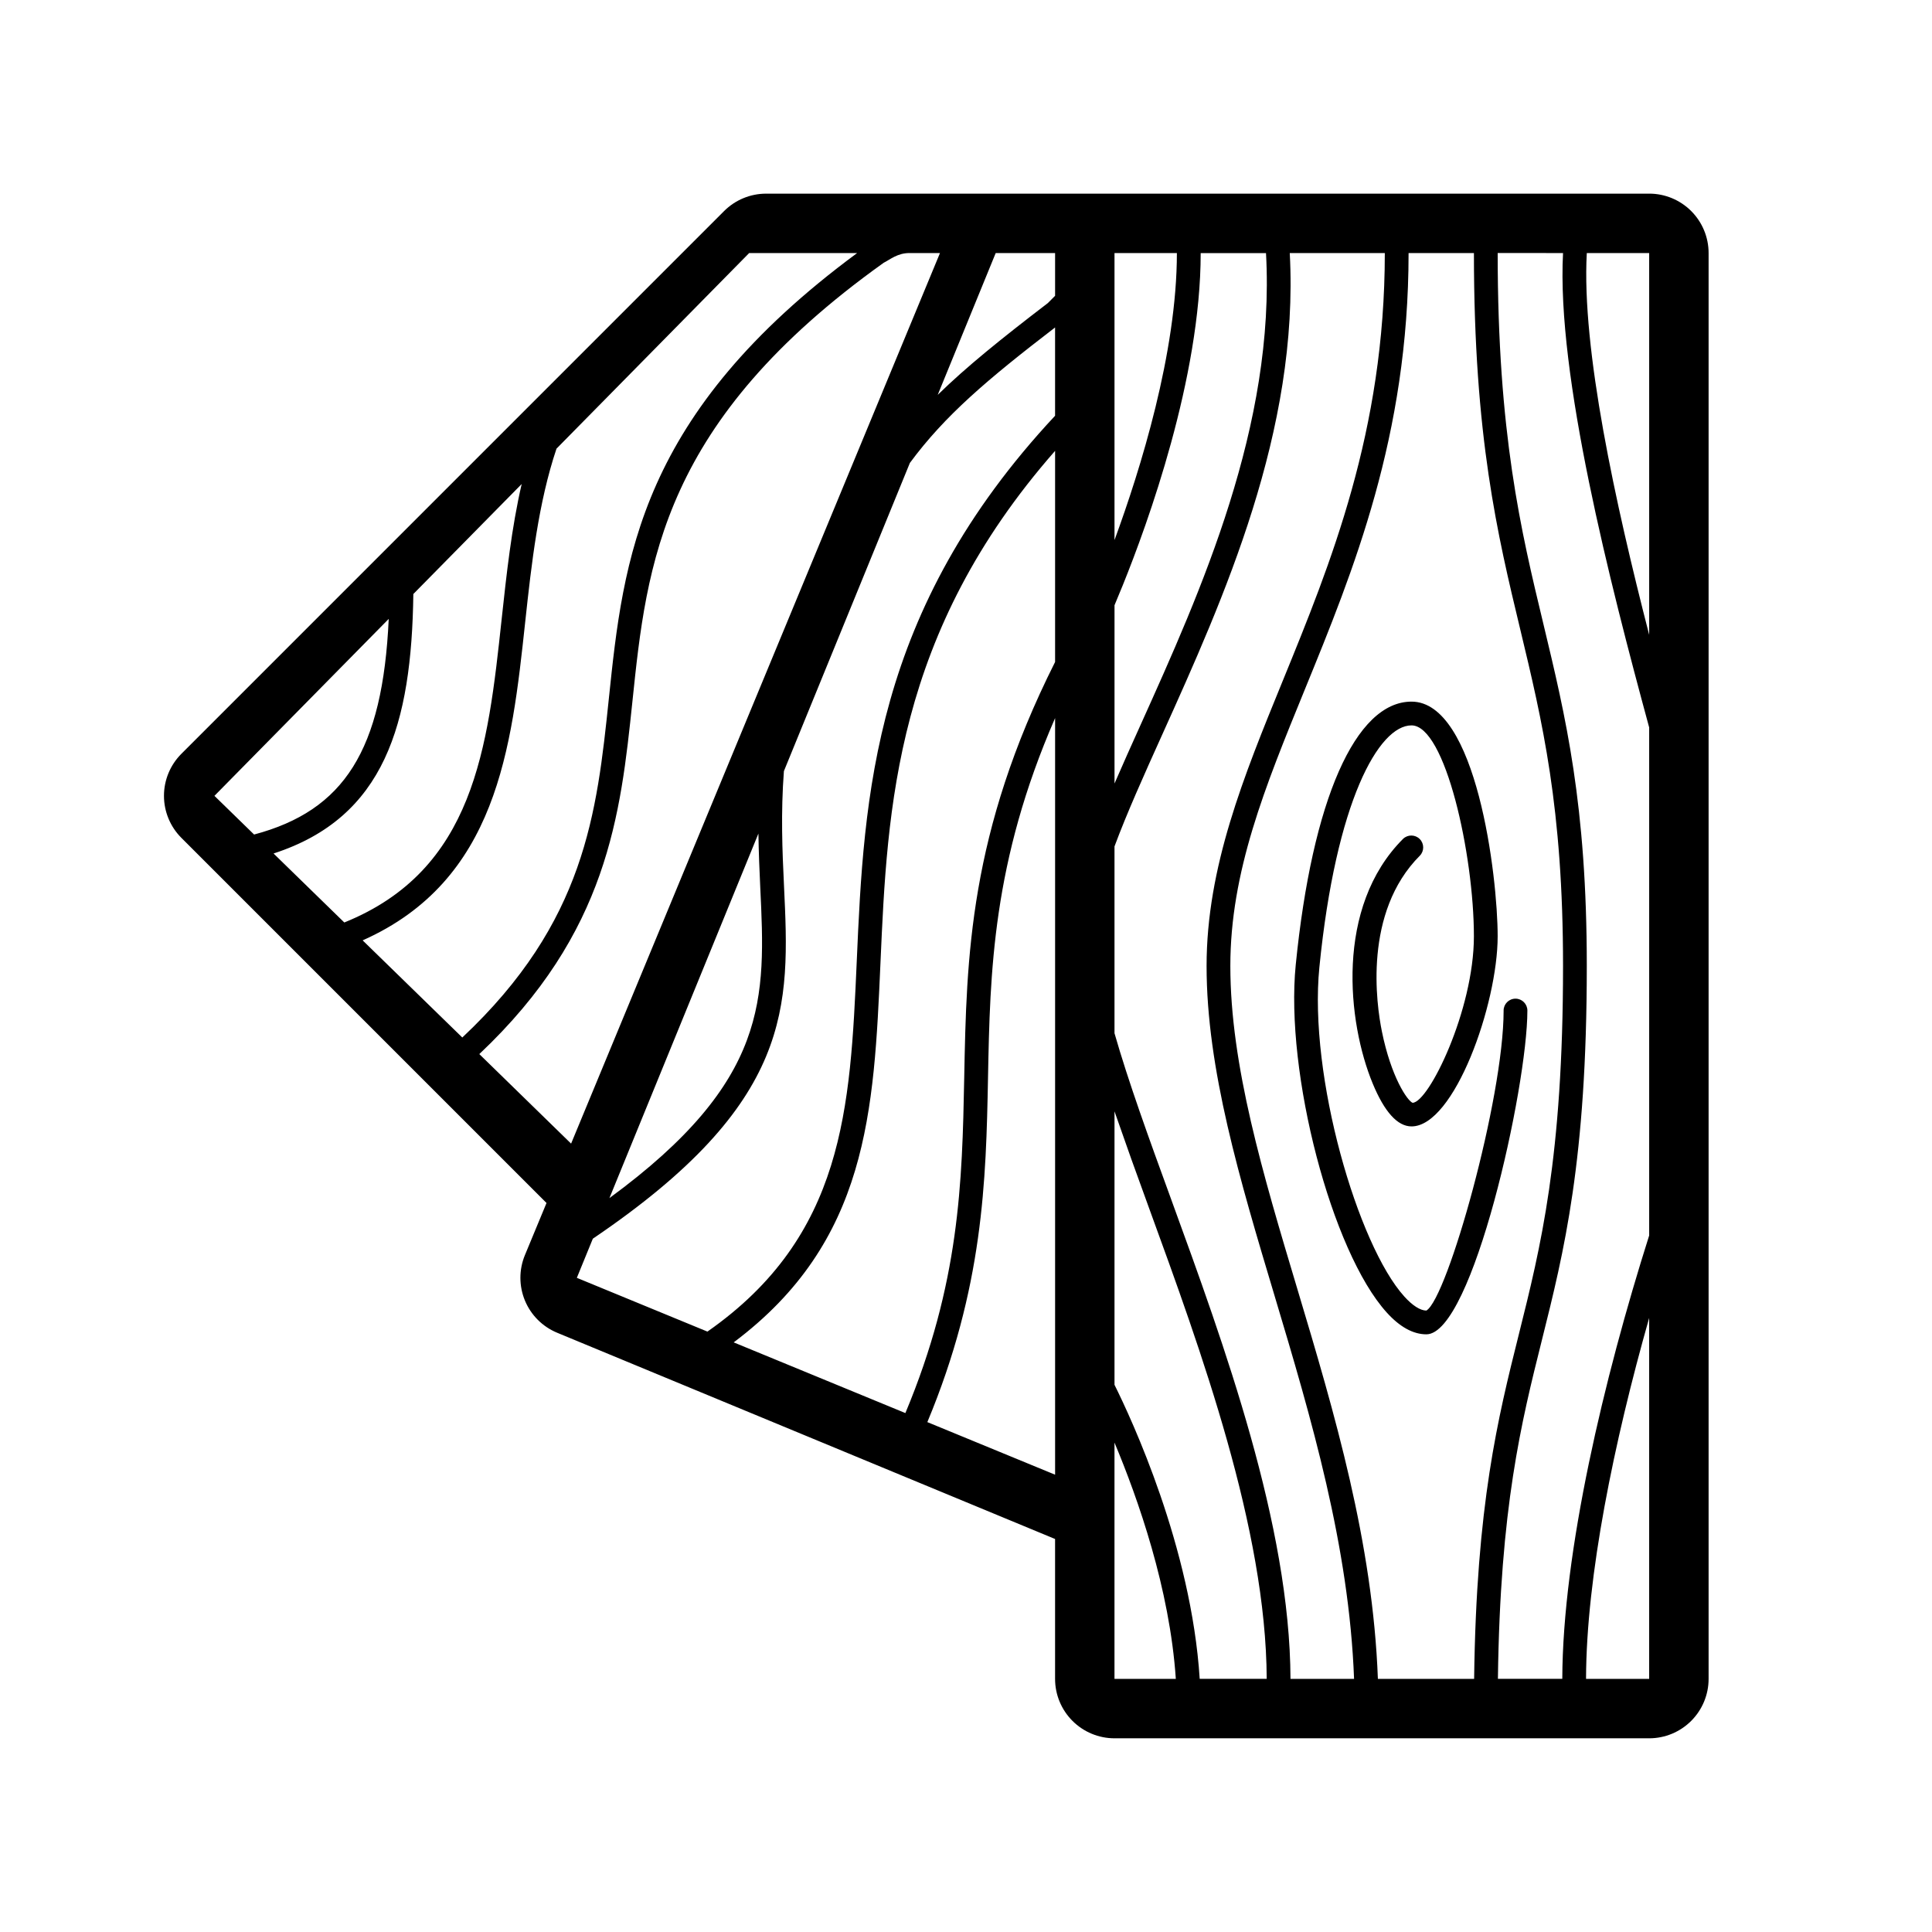 <?xml version="1.0" encoding="UTF-8"?>
<!-- Uploaded to: ICON Repo, www.svgrepo.com, Generator: ICON Repo Mixer Tools -->
<svg fill="#000000" width="800px" height="800px" version="1.1" viewBox="144 144 512 512" xmlns="http://www.w3.org/2000/svg">
 <path d="m581.05 195.32h-234.02c-4.176 0-8.184 1.66-11.137 4.613l-143.83 143.84c-2.949 2.953-4.609 6.957-4.609 11.129 0 4.176 1.66 8.18 4.609 11.133l96.77 96.77-5.723 13.809c-1.598 3.859-1.594 8.191 0.004 12.051 1.598 3.856 4.664 6.922 8.523 8.52l131.97 54.664v37.074c0 4.176 1.66 8.18 4.613 11.133 2.953 2.953 6.957 4.613 11.133 4.613h141.7c4.176 0 8.18-1.66 11.133-4.613s4.613-6.957 4.613-11.133v-377.86c0-4.176-1.66-8.18-4.613-11.133s-6.957-4.613-11.133-4.613zm0 116.92c-8.949-34.77-17.949-75.781-16.531-101.18h16.531v101.18zm-22.828-101.18c-1.738 32.273 12.438 87.488 22.828 125.73v134.62c-12.051 38.008-22.922 83.914-23.027 117.5h-17.059c0.582-45.414 6.195-67.961 11.652-89.758 5.856-23.418 11.902-47.625 11.902-99.172 0-42.73-5.59-66-11.508-90.645-5.961-24.773-12.109-50.395-12.109-98.281zm-23.617 0c0 48.633 6.242 74.625 12.281 99.754 5.824 24.27 11.336 47.191 11.336 89.176 0 50.781-5.953 74.602-11.715 97.629-5.551 22.191-11.258 45.105-11.848 91.301h-25.504c-1.34-36.133-11.438-70.281-21.348-103.34-9.133-30.477-17.754-59.254-17.754-85.594 0-24.953 9.133-47.312 19.711-73.195 12.902-31.559 27.523-67.32 27.523-115.73h17.32zm-50.664 113.36c-10.375 25.387-20.184 49.375-20.184 75.574 0 27.262 8.754 56.473 18.02 87.41 9.762 32.59 19.727 66.25 21.066 101.52h-16.848c-0.156-40.793-17.531-88.402-31.645-127.15-5.926-16.238-11.336-31.172-14.996-43.957v-49.508c3.281-8.832 7.777-18.836 12.707-29.758 16.168-35.859 36.289-80.477 33.738-127.49h25.191c0 47.176-14.375 82.332-27.047 113.36zm-44.586 114.1c2.949 8.496 5.977 16.969 9.074 25.41 13.949 38.258 31.094 85.309 31.262 124.98h-17.758c-2.211-34.875-18.121-68.977-22.578-77.918zm40.148-227.45c2.535 45.547-17.27 89.621-33.18 124.9-2.465 5.457-4.801 10.668-6.965 15.664v-47.246c0.234-0.527 2.211-5.352 2.211-5.352 6.559-16.238 20.625-54.883 20.625-87.961h17.32zm-23.617 0c0 26.387-9.645 57.309-16.531 76.059v-76.059zm-32.277 108.36c-22.789 45.391-23.473 78.273-24.082 110.18-0.535 27.906-1.211 54.457-15.594 88.867l-45.5-18.734c35.652-26.719 37.164-61.164 38.902-100.65 1.812-41.094 3.891-87.301 46.273-135.61zm0-108.36v11.32l-1.914 1.922c-12.414 9.5-21.664 16.965-29.191 24.332l15.363-37.574zm-81.082 0h28.613c-57.781 42.668-61.93 81.004-65.793 118.09-3.18 30.426-6.273 59.207-38.832 89.789l-26.41-25.742c35.613-15.871 39.461-50.672 43.082-84.41 1.684-15.609 3.481-31.551 8.289-45.895zm-107.29 177.39-18.746-18.277c29.512-9.555 36.582-34.426 37.047-68.762l28.711-29.148c-2.691 11.652-4.016 23.852-5.312 35.848-3.676 34.164-7.211 66.41-41.691 80.344zm11.777-80.438c-1.59 34.793-11.793 50.773-35.676 57.137l-10.512-10.25 46.184-46.887zm24.008 115.32c34.086-32.156 37.43-63.348 40.582-93.535 3.801-36.449 7.738-74.129 66.598-116.18 1.691-0.844 3.629-2.566 6.793-2.566h8.109l-97.758 236.01-24.324-23.727zm74.453-44.172c1.41 29.434 2.426 51.246-39.973 82.34l39.484-96.605c0.078 5.008 0.277 9.793 0.488 14.266zm-44.375 93.102c53.309-36.102 52.191-61.441 50.672-93.402-0.457-9.523-0.867-19.414-0.031-30.512l33.387-81.68c9.281-12.578 20.5-22.09 38.477-35.895v23.395c-48.336 51.758-50.648 101.01-52.562 144.63-1.715 38.934-3.305 72.723-39.566 98.078l-34.609-14.25 4.234-10.359zm88.656 48.602c14.832-35.605 15.555-63.867 16.074-91.141 0.535-28.262 1.164-57.301 17.781-95.434v200.51l-33.852-13.934zm49.602 5.449c6.188 14.754 14.641 38.684 16.246 62.605l-16.254-0.004v-62.605zm124.96 62.602c0.062-27.207 7.43-62.883 16.727-95.66v95.66zm-76.934-189.24c4.367-43.676 15.84-69.746 30.684-69.746 17.215 0 22.828 46.25 22.828 62.188 0 18.059-11.508 50.383-22.828 50.383-3.699 0-7.164-3.816-10.281-11.352-6.691-16.152-10.059-46.762 8.055-64.867 1.238-1.176 3.188-1.152 4.394 0.055 1.211 1.207 1.234 3.156 0.062 4.394-15.074 15.066-11.531 39.469-10.086 46.586 2.457 12.129 6.754 18.367 8.133 18.926 4.266-0.039 16.254-24.539 16.254-44.125 0-21.562-7.566-55.891-16.531-55.891-8.676 0-20.02 20.051-24.418 64.078-2.898 28.953 10.234 73.715 22.508 87.277 2.164 2.402 4.242 3.723 5.848 3.723 5.582-3.281 20.469-56.145 20.469-79.508h-0.004c0-1.738 1.41-3.148 3.152-3.148 1.738 0 3.148 1.41 3.148 3.148 0 20.332-14.539 85.805-26.766 85.805-3.504 0-7.047-1.953-10.516-5.793-14.578-16.105-26.969-63.465-24.105-92.133z"/>
</svg>